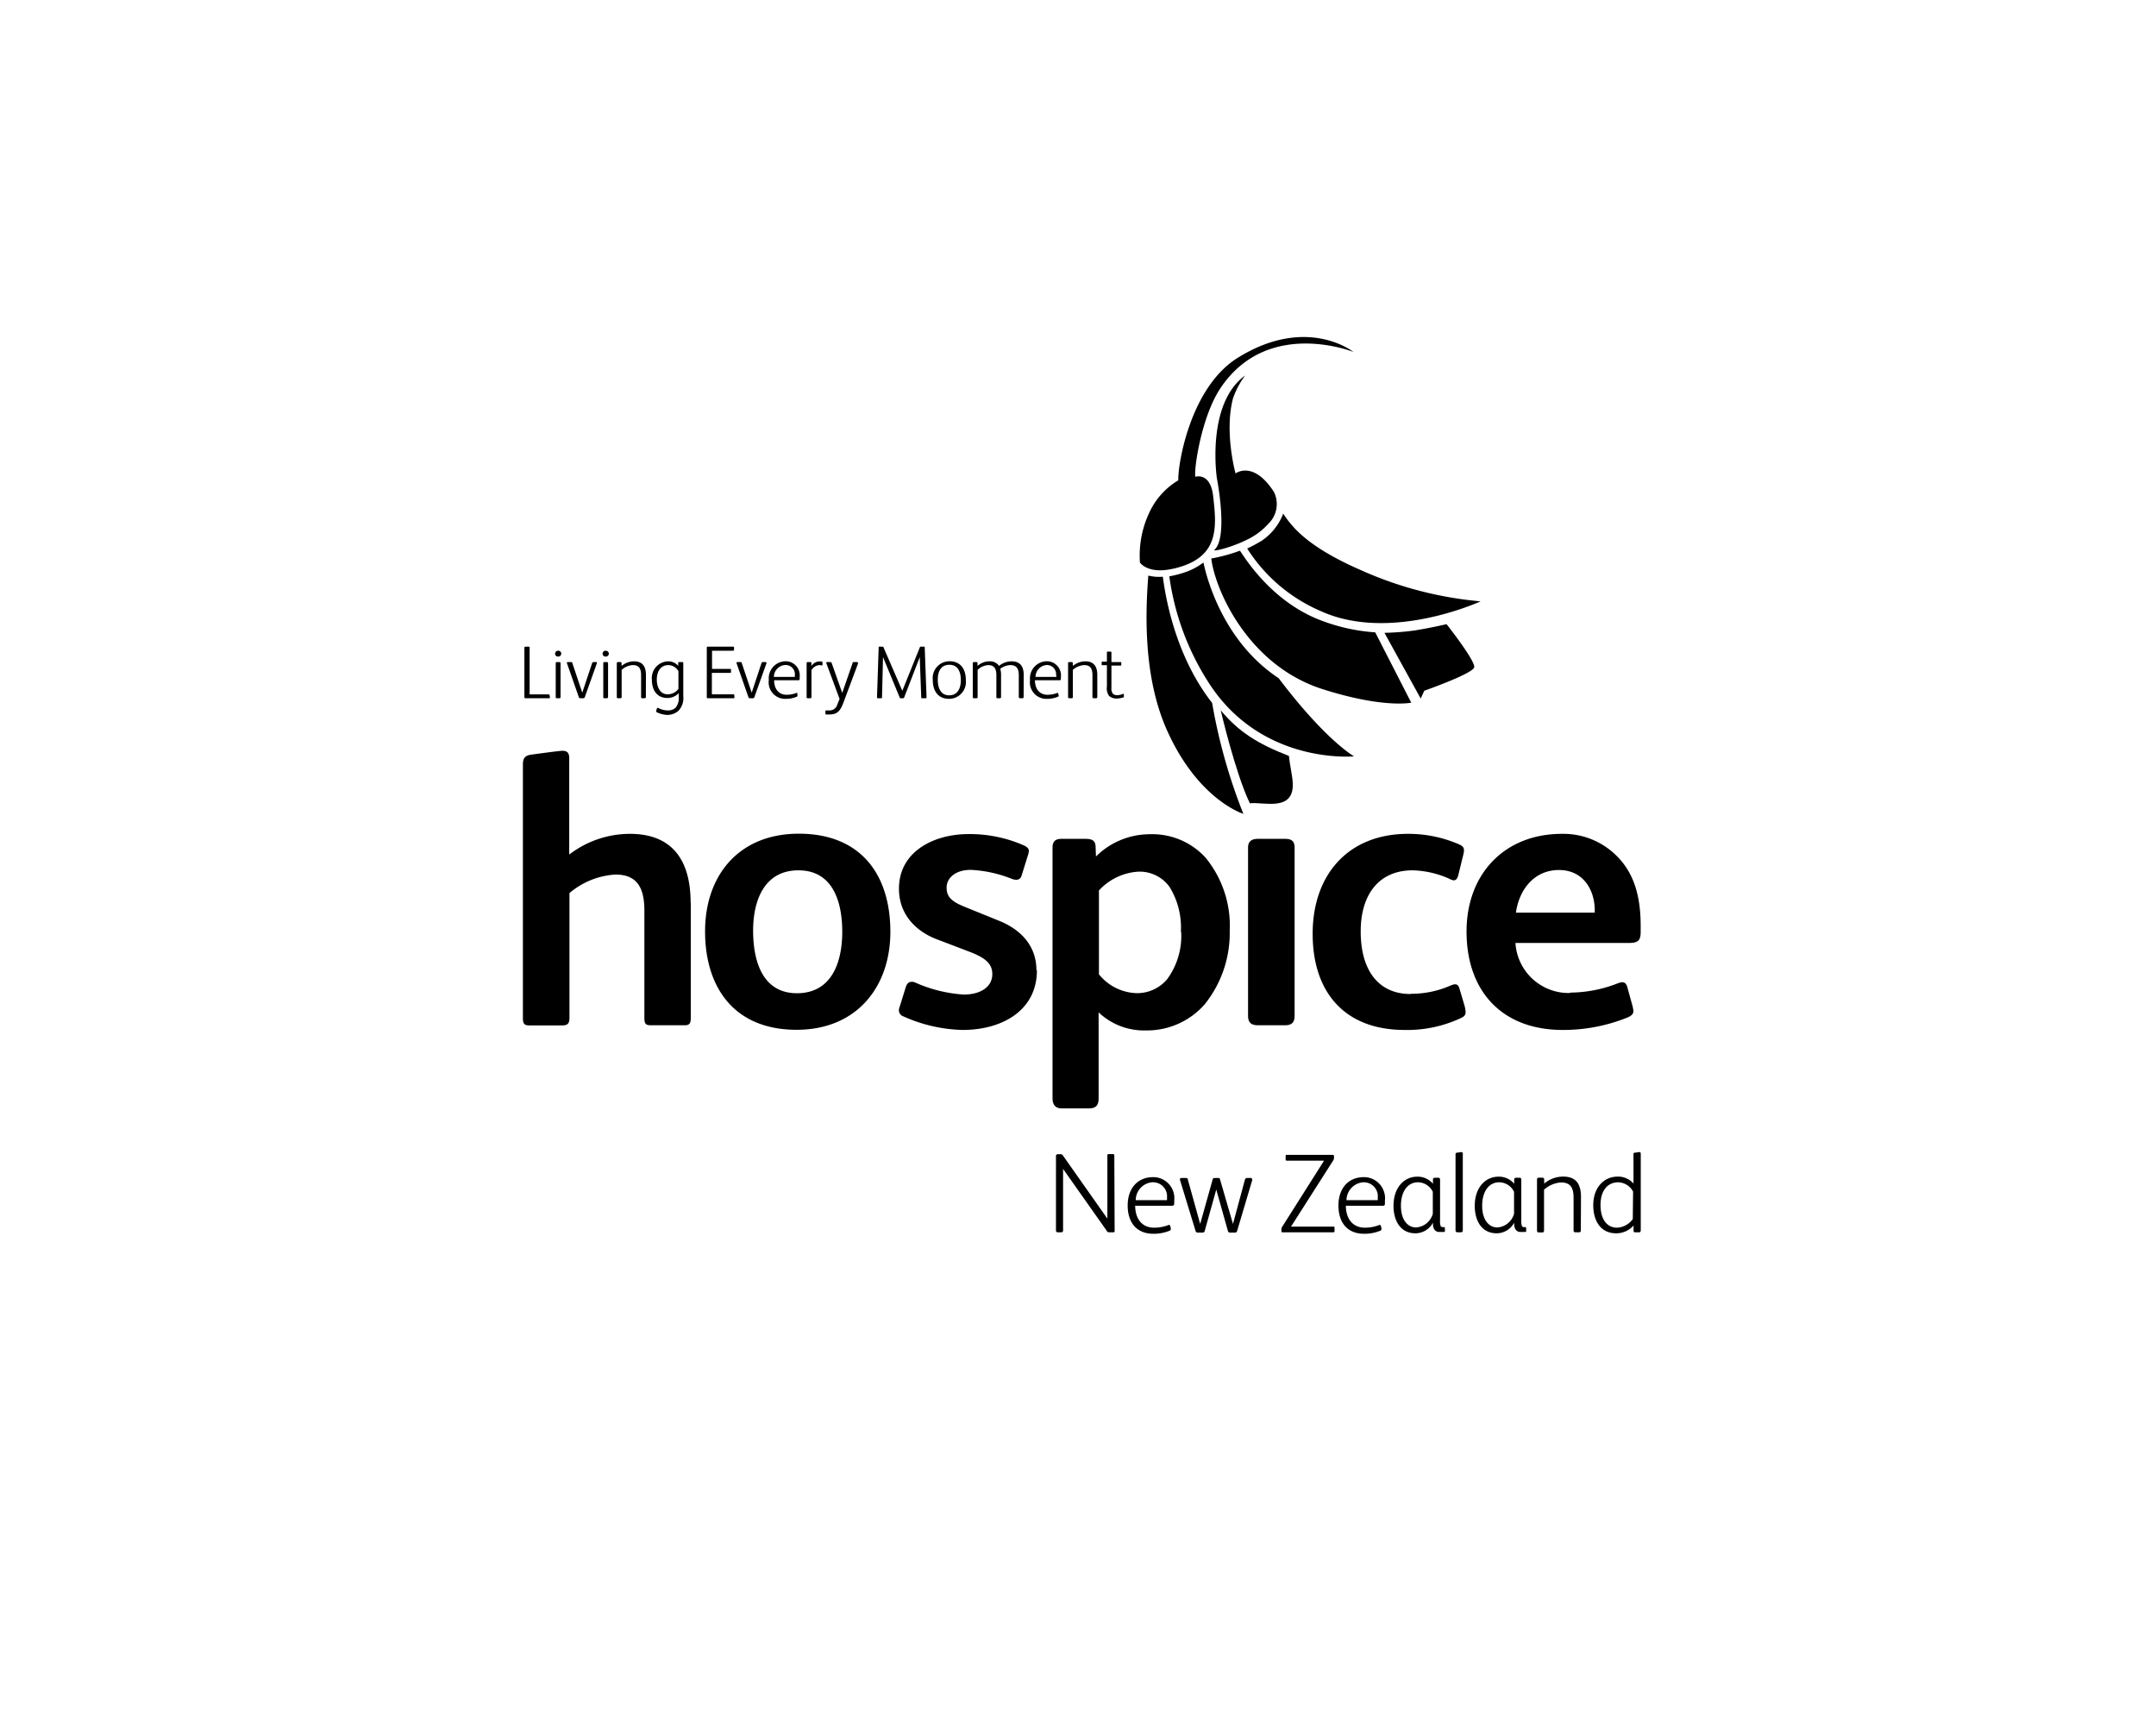<svg xmlns="http://www.w3.org/2000/svg" viewBox="0 0 276 220"><path d="M180.58,127.2a12.41,12.41,0,0,0,5.17-1.08c.54-.2.89-.25,1.09.44l.64,2.16a3.71,3.71,0,0,1,.14.84c0,.4-.24.59-.69.79a16.16,16.16,0,0,1-7.13,1.48c-7.58,0-11.76-4.73-11.76-12.31s4.57-12.79,12.2-12.79a16.27,16.27,0,0,1,6.6,1.37c.64.3.64.64.49,1.28l-.64,2.61c-.1.44-.3.69-.59.69a1.53,1.53,0,0,1-.54-.19,12.2,12.2,0,0,0-4.73-1.09c-4.23,0-6.64,3-6.64,7.83s2.16,8,6.39,8m-14.85-18.7V130c0,.89-.39,1.23-1.23,1.23h-3.45c-.88,0-1.28-.34-1.28-1.23V108.5c0-.84.49-1.13,1.28-1.13h3.45c.78,0,1.23.24,1.23,1.13m-14.56,10.78a9.93,9.93,0,0,0-1.42-5.71,4.7,4.7,0,0,0-4-2,7.43,7.43,0,0,0-5.07,2.41v10.73a6.43,6.43,0,0,0,4.83,2.41,5,5,0,0,0,3.93-1.82,9.35,9.35,0,0,0,1.77-6m6.21-.3a14.6,14.6,0,0,1-3.2,9.55,9.81,9.81,0,0,1-7.58,3.34,8.4,8.4,0,0,1-6-2.31v11c0,1-.44,1.29-1.27,1.29h-3.45c-.79,0-1.18-.45-1.18-1.29V108.5c0-.84.39-1.13,1.18-1.13h3c.84,0,1.28.19,1.33.93l.05,1.33a9.77,9.77,0,0,1,6.89-2.85,9.22,9.22,0,0,1,7.14,3,13.74,13.74,0,0,1,3.1,9.2m-24.69,5.22c0,5.16-4.48,7.63-9.5,7.63a19.51,19.51,0,0,1-7.58-1.73.83.83,0,0,1-.59-.78,1.46,1.46,0,0,1,.1-.45l.78-2.51c.15-.49.4-.69.75-.69a.92.92,0,0,1,.48.1,18,18,0,0,0,6.2,1.53c2.17,0,3.65-1,3.65-2.61,0-1.38-.94-2.12-3-2.9l-3.88-1.48c-2.81-1-5.07-3.2-5.07-6.55,0-4.82,4.53-7,8.9-7a17.22,17.22,0,0,1,7.14,1.47c.39.2.59.4.59.69a2,2,0,0,1-.1.49l-.83,2.66a.68.68,0,0,1-.69.54,2,2,0,0,1-.49-.09,16.28,16.28,0,0,0-5.32-1.18c-2.07,0-3.1,1.12-3.1,2.26s.54,1.77,2.41,2.51L128,117.9c2.61,1.08,4.68,3.1,4.68,6.3m-24.86-4.92c0-4-1.28-7.88-5.61-7.88s-5.8,3.79-5.8,7.73,1.23,8,5.61,8,5.8-3.84,5.8-7.87m6.16,0c0,7.08-4.33,12.55-12,12.55-8,0-11.72-5.42-11.72-12.6s4.34-12.5,12-12.5c8,0,11.72,5.31,11.72,12.55m-25.55-3.74v14.71c0,.74-.14,1-.78,1H83.33c-.69,0-.84-.19-.84-1V116.57c0-2.66-.74-4.63-3.69-4.63a10,10,0,0,0-5.9,2.37v15.94c0,.74-.21,1-.94,1H67.73c-.6,0-.79-.24-.79-.88V97.82c0-.89.39-1.13,1.08-1.23,3.59-.49,3.84-.49,4-.49.55,0,.85.24.85.93v12.35a12.78,12.78,0,0,1,7.77-2.65c5.51,0,7.77,3.49,7.77,8.81m112.62,11.51a16.92,16.92,0,0,0,6.05-1.18c.54-.2,1-.3,1.23.44l.69,2.51a3.78,3.78,0,0,1,.1.59c0,.35-.2.59-.79.84a21.9,21.9,0,0,1-8.27,1.58c-7.72,0-12.3-4.92-12.3-12.6,0-7.38,4.87-12.5,12.21-12.5a9.64,9.64,0,0,1,7.18,3c2.27,2.36,2.9,5.46,2.9,8.81v.74c0,1.18-.39,1.42-1.62,1.42H194a6.82,6.82,0,0,0,7,6.4m-6.94-10.28h10.09v-.54c-.1-2.56-1.58-4.92-4.58-4.92-3.2,0-5.11,2.55-5.51,5.46"/><path d="M70.35,89c0-.09,0-.12-.15-.12H67.8V82.94c0-.11,0-.17-.16-.17h-.36c-.11,0-.15.06-.15.17V89.2c0,.12,0,.17.15.17h3c.1,0,.12,0,.12-.12Z"/><path d="M71.76,84.92q0-.18-.15-.18H71.3c-.11,0-.16.06-.16.18V89.2c0,.12,0,.17.16.17h.31c.1,0,.15-.05.15-.17Zm.09-1.25a.38.38,0,0,0-.4-.38.38.38,0,0,0-.39.38.37.37,0,0,0,.39.37.38.38,0,0,0,.4-.37"/><path d="M76,84.74a.19.19,0,0,0-.2.14l-1.26,3.78h0l-1.28-3.81c0-.08-.07-.11-.2-.11H72.7c-.11,0-.16.08-.12.15l1.52,4.35c0,.09.09.13.21.13h.37a.18.18,0,0,0,.18-.13l1.55-4.35c0-.1,0-.15-.12-.15Z"/><path d="M77.84,84.92q0-.18-.15-.18h-.31c-.11,0-.15.06-.15.18V89.2c0,.12,0,.17.15.17h.31c.1,0,.15-.05.15-.17Zm.1-1.25a.39.39,0,0,0-.4-.38.38.38,0,0,0-.4.38.37.37,0,0,0,.4.37.38.38,0,0,0,.4-.37"/><path d="M82.69,86.38c0-1-.39-1.73-1.51-1.73a2.5,2.5,0,0,0-1.61.59v-.32q0-.18-.15-.18h-.3c-.11,0-.16.06-.16.18V89.2c0,.12,0,.17.16.17h.31c.1,0,.15-.05.15-.17V85.74A2.33,2.33,0,0,1,81,85.13c.89,0,1.07.56,1.07,1.33V89.2c0,.12,0,.17.15.17h.31c.1,0,.15-.05.15-.17Z"/><path d="M86.85,88.18a1.75,1.75,0,0,1-1.38.69c-1,0-1.39-1-1.39-1.87,0-1.1.52-1.87,1.49-1.87a1.5,1.5,0,0,1,1.28.79Zm.62,1V84.91c0-.11,0-.17-.14-.17H87c-.11,0-.18,0-.18.16v.33a1.66,1.66,0,0,0-1.31-.58A2.14,2.14,0,0,0,83.45,87c0,1.25.58,2.34,2,2.34a2,2,0,0,0,1.44-.62v.47a1.93,1.93,0,0,1-.39,1.38,1.42,1.42,0,0,1-1.09.36,2.67,2.67,0,0,1-1.14-.31.12.12,0,0,0-.18.07L84,91c0,.08,0,.13.09.17a3.44,3.44,0,0,0,1.33.34A2.18,2.18,0,0,0,86.83,91a2.33,2.33,0,0,0,.64-1.87"/><path d="M94,89c0-.1,0-.13-.17-.13h-2.7V86.13h2.3c.11,0,.15,0,.15-.14v-.23c0-.1,0-.14-.16-.14H91.15V83.29h2.6c.14,0,.2,0,.22-.12l0-.24c0-.11,0-.16-.13-.16H90.64c-.12,0-.16,0-.16.17V89.2c0,.15,0,.17.17.17h3.21c.13,0,.16,0,.16-.13Z"/><path d="M97.69,84.74a.19.19,0,0,0-.21.14l-1.25,3.78h0l-1.28-3.81c0-.08-.07-.11-.2-.11h-.34c-.11,0-.15.08-.12.15l1.52,4.35c0,.09.09.13.21.13h.37a.17.17,0,0,0,.18-.13l1.55-4.35c0-.1,0-.15-.12-.15Z"/><path d="M101.75,86.45a1.15,1.15,0,0,1,0,.19H99.07a1.53,1.53,0,0,1,1.49-1.52,1.18,1.18,0,0,1,1.19,1.33m.62.37v-.18a1.8,1.8,0,0,0-1.79-2,2.18,2.18,0,0,0-2.16,2.4,2.11,2.11,0,0,0,2.19,2.41,3.5,3.5,0,0,0,1.38-.27.13.13,0,0,0,.09-.18l0-.22c0-.1-.09-.11-.17-.07a3.46,3.46,0,0,1-1.19.22c-1.11,0-1.62-.84-1.62-1.86h3c.23,0,.27,0,.27-.26"/><path d="M104.94,84.65a1.34,1.34,0,0,0-1.07.6v-.33c0-.12,0-.18-.16-.18h-.3c-.11,0-.15.06-.15.18V89.2c0,.12,0,.17.15.17h.31c.11,0,.16-.05.16-.17V85.78a1.29,1.29,0,0,1,1-.65,1.44,1.44,0,0,1,.31.05s.09,0,.1-.08l0-.32s0-.09-.07-.1a1,1,0,0,0-.28,0"/><path d="M109.79,84.82c0-.06,0-.08-.11-.08h-.38c-.09,0-.12,0-.15.11l-1.33,3.84-1.36-3.84a.16.16,0,0,0-.16-.11h-.44c-.09,0-.1.08-.08.14l1.7,4.58-.3.73a1,1,0,0,1-1.05.74l-.35,0h0c-.07,0-.1,0-.11.11l0,.31v0c0,.06,0,.09.1.1a2.72,2.72,0,0,0,.39,0c1,0,1.4-.41,1.82-1.54l1.87-5a.13.13,0,0,0,0-.08"/><path d="M118.06,89.37h.4c.11,0,.16,0,.15-.16l-.23-6.3c0-.11,0-.14-.12-.14h-.37c-.09,0-.11,0-.15.12l-2.23,5.53h0l-2.4-5.54c0-.08-.07-.11-.2-.11h-.32c-.09,0-.11,0-.11.16l-.21,6.3c0,.11,0,.14.13.14h.36c.13,0,.15,0,.15-.12l.13-5.14,2.13,5.16c0,.08.07.1.13.1h.32a.12.12,0,0,0,.12-.08l2-5.18h0l.19,5.1c0,.13,0,.16.14.16"/><path d="M123,87.07c0,1-.39,1.93-1.5,1.93s-1.45-1-1.45-2,.35-1.91,1.49-1.91,1.46,1,1.46,1.95m.64,0c0-1.38-.65-2.4-2.1-2.4a2.15,2.15,0,0,0-2.13,2.4c0,1.35.64,2.41,2.08,2.41a2.16,2.16,0,0,0,2.15-2.41"/><path d="M131.05,86.38c0-1.07-.44-1.73-1.57-1.73a2.49,2.49,0,0,0-1.58.58,1.44,1.44,0,0,0-1.27-.58,2.23,2.23,0,0,0-1.49.59v-.32q0-.18-.15-.18h-.3c-.11,0-.16.06-.16.18V89.2c0,.12,0,.17.16.17H125c.1,0,.15-.05.15-.17V85.74a2.15,2.15,0,0,1,1.35-.61c.87,0,1.05.58,1.05,1.33V89.2c0,.12,0,.17.16.17H128c.1,0,.15-.05.15-.17V86.38a2.64,2.64,0,0,0-.1-.78,2.34,2.34,0,0,1,1.27-.47c.89,0,1.1.54,1.1,1.33V89.2c0,.12.06.17.16.17h.31c.1,0,.15-.05.15-.17Z"/><path d="M135.23,86.45a1.15,1.15,0,0,1,0,.19h-2.67A1.54,1.54,0,0,1,134,85.12a1.18,1.18,0,0,1,1.19,1.33m.62.37v-.18a1.8,1.8,0,0,0-1.79-2,2.18,2.18,0,0,0-2.16,2.4,2.11,2.11,0,0,0,2.19,2.41,3.5,3.5,0,0,0,1.38-.27.13.13,0,0,0,.09-.18l-.05-.22c0-.1-.09-.11-.16-.07a3.57,3.57,0,0,1-1.2.22c-1.11,0-1.62-.84-1.62-1.86h3.05c.24,0,.27,0,.27-.26"/><path d="M140.47,86.38c0-1-.39-1.73-1.52-1.73a2.52,2.52,0,0,0-1.61.59v-.32c0-.12-.05-.18-.16-.18h-.3q-.15,0-.15.18V89.2c0,.12.05.17.15.17h.31c.11,0,.15-.05.15-.17V85.74a2.38,2.38,0,0,1,1.45-.61c.88,0,1.06.56,1.06,1.33V89.2c0,.12.05.17.16.17h.31c.1,0,.15-.05.15-.17Z"/><path d="M143.63,88.87a1.84,1.84,0,0,1-.6.11.78.78,0,0,1-.56-.18,1.08,1.08,0,0,1-.19-.77V85.19h1.15c.09,0,.11,0,.11-.09v-.25c0-.09,0-.11-.1-.11h-1.16V83.55q0-.15-.12-.15h0l-.33,0c-.11,0-.13,0-.13.17v1.12h-.58c-.07,0-.09,0-.09.1v.26c0,.08,0,.09.1.09h.57v2.74a1.65,1.65,0,0,0,.29,1.21,1.47,1.47,0,0,0,1,.32,2.8,2.8,0,0,0,.79-.14c.09,0,.11-.07.09-.15l0-.24c0-.06-.06-.09-.14-.06"/><path d="M164.25,65.72c1,1.46,2.74,4.11,9.95,7.25a47.54,47.54,0,0,0,15.34,4S178,82.3,169.06,78.21a20.9,20.9,0,0,1-9.4-8,19.76,19.76,0,0,0,1.86-1,7.37,7.37,0,0,0,2.73-3.41"/><path d="M163.69,86.81c6.05,8,9.65,10,9.65,10s-11.68,1.12-18.47-9.21a33.5,33.5,0,0,1-5.18-13.83,13.55,13.55,0,0,0,2.29-.62A8.55,8.55,0,0,0,154.06,72c.43,2.07,2.55,10.13,9.63,14.81"/><path d="M148.86,73.82c.52,4,2.08,10.75,6.31,16.15a70.84,70.84,0,0,0,4,14.2s-5.91-1.8-9.91-11C146.47,86.69,146.58,79,147,73.67a5.56,5.56,0,0,0,1.83.15"/><path d="M158.75,70.53c.11,0,3.44,6.09,10,8.74a23.93,23.93,0,0,0,7.3,1.67l4.61,9s-3.48.76-11.25-1.7c-9.59-3-13.85-12.69-14.35-16.75a21.94,21.94,0,0,0,3.66-1"/><path d="M165,96.76c.11,1.16.44,2.47.49,3.43.2,3.79-3.78,2.41-5.49,2.63-1.85-3.83-3.72-11.85-3.73-11.9C158.6,93.7,161,95.2,165,96.76"/><path d="M177.23,81a34.52,34.52,0,0,0,3.86-.3c2.46-.41,4.09-.81,4.09-.81s3.71,4.7,3.54,5.52-6.39,3-6.39,3l-.46,1Z"/><path d="M150.18,72.79c-3.24.75-4.25-.78-4.25-.78a12.85,12.85,0,0,1,1.3-6.61,9.35,9.35,0,0,1,3.61-3.92c-.08-2,1.52-11.88,7.59-15.67,8.88-5.53,14.83-.76,14.83-.76s-10.95-4.41-17,4.6c-2.54,3.77-3.46,10.7-3.23,11.37.06,0,1.94-.6,2.28,2.54.45,4,.82,7.88-5.1,9.23"/><path d="M158.18,60.59s2.27-1.72,4.91,2.39a3.5,3.5,0,0,1-.72,4.06,8.69,8.69,0,0,1-2.82,2.08c-1.84.91-4.18,1.51-4.11,1.28,1.84-1.58.34-9.17.34-9.17s-1.43-9.52,3.62-13.17A10.68,10.68,0,0,0,157.84,51c-1.14,4.38.34,9.64.34,9.64"/><path d="M142.69,157.47c0,.21,0,.26-.18.26H142c-.14,0-.23,0-.37-.26l-5.54-7.85h0v7.85c0,.18-.07.26-.23.26h-.45c-.16,0-.23-.08-.23-.26V148c0-.17.07-.26.23-.26h.36a.33.33,0,0,1,.32.19l5.67,8.05h0v-8c0-.2,0-.26.21-.26h.45c.16,0,.23,0,.23.25Z"/><path d="M147.63,151.32a2.31,2.31,0,0,0-2.24,2.3h4a1.42,1.42,0,0,0,0-.29,1.79,1.79,0,0,0-1.8-2m2.32,3h-4.59c0,1.53.76,2.81,2.43,2.81a5.13,5.13,0,0,0,1.81-.33c.12-.06.22,0,.25.1l.07.33c0,.13,0,.22-.13.28a5.42,5.42,0,0,1-2.08.4c-2.22,0-3.31-1.49-3.31-3.63s1.23-3.62,3.26-3.62a2.7,2.7,0,0,1,2.7,3v.28c0,.32-.05.39-.41.39"/><path d="M160.32,151l-1.95,6.56a.27.27,0,0,1-.29.21h-.6a.26.26,0,0,1-.29-.21l-1.49-5.3-1.48,5.3a.27.27,0,0,1-.29.21h-.58a.28.28,0,0,1-.3-.21l-2-6.55c0-.12,0-.23.19-.23h.51c.2,0,.27,0,.3.16l1.59,5.72h0l1.6-5.7c.05-.14.1-.18.23-.18H156a.16.16,0,0,1,.17.14l1.67,5.74h0l1.53-5.67a.28.28,0,0,1,.3-.21h.44c.13,0,.21.07.16.22"/><path d="M170.84,157.54c0,.15,0,.19-.21.19h-6.41c-.13,0-.18,0-.18-.16v-.24a.55.55,0,0,1,.11-.32l5.35-8.45h-4.64c-.26,0-.28,0-.28-.17V148c0-.15,0-.18.19-.18h5.76c.17,0,.24,0,.24.18v.19a.6.6,0,0,1-.11.36L165.27,157h5.35c.18,0,.22,0,.22.16Z"/><path d="M174.62,151.32a2.33,2.33,0,0,0-2.25,2.3h4a1.42,1.42,0,0,0,0-.29,1.79,1.79,0,0,0-1.8-2m2.31,3h-4.59c0,1.53.77,2.81,2.44,2.81a5.17,5.17,0,0,0,1.81-.33c.11-.06.21,0,.24.1l.07.33c0,.13,0,.22-.13.28a5.38,5.38,0,0,1-2.08.4c-2.22,0-3.3-1.49-3.3-3.63s1.23-3.62,3.26-3.62a2.7,2.7,0,0,1,2.69,3v.28c0,.32,0,.39-.41.39"/><path d="M183.42,152.55a2.13,2.13,0,0,0-1.92-1.22c-1.25,0-2.16,1.12-2.16,3s.91,2.78,1.94,2.78a2.39,2.39,0,0,0,2.14-1.75Zm1.55,5c0,.12,0,.14-.17.14h-.55c-.57,0-.81-.48-.81-1v-.19a2.57,2.57,0,0,1-2.23,1.36c-2,0-2.82-1.7-2.82-3.5,0-2.38,1.37-3.75,3.05-3.75a2.54,2.54,0,0,1,2,.91l0-.54c0-.17.1-.23.26-.23h.43c.16,0,.22.09.22.26v5.09a2.39,2.39,0,0,0,.06.79.3.3,0,0,0,.3.18h.1c.12,0,.16,0,.16.16Z"/><path d="M187.26,157.47c0,.18-.07.26-.23.26h-.46c-.16,0-.24-.08-.24-.26V147.8c0-.18,0-.24.19-.26l.57-.08c.11,0,.17.09.17.23Z"/><path d="M193.82,152.55a2.13,2.13,0,0,0-1.92-1.22c-1.25,0-2.16,1.12-2.16,3s.91,2.78,1.94,2.78a2.39,2.39,0,0,0,2.14-1.75Zm1.55,5c0,.12,0,.14-.17.14h-.55c-.57,0-.81-.48-.81-1v-.19a2.57,2.57,0,0,1-2.23,1.36c-2,0-2.82-1.7-2.82-3.5,0-2.38,1.37-3.75,3.05-3.75a2.54,2.54,0,0,1,2,.91l0-.54c0-.17.1-.23.26-.23h.43c.16,0,.22.09.22.26v5.09a2.39,2.39,0,0,0,.06.79.3.3,0,0,0,.3.18h.1c.12,0,.16,0,.16.16Z"/><path d="M202.37,157.47c0,.18-.07.26-.23.26h-.46c-.17,0-.24-.08-.24-.26v-4.12c0-1.16-.27-2-1.61-2a3.57,3.57,0,0,0-2.17.93v5.21c0,.18-.07.26-.23.26H197c-.16,0-.24-.08-.24-.26V151c0-.17.08-.26.24-.26h.44c.17,0,.24.09.24.26v.5a3.73,3.73,0,0,1,2.42-.9c1.7,0,2.29,1,2.29,2.61Z"/><path d="M209.06,152.52a2.23,2.23,0,0,0-1.9-1.19c-1.37,0-2.27,1.07-2.27,2.9s.81,2.91,2.13,2.91a2.65,2.65,0,0,0,2-1.1Zm.75,5.21h-.41c-.21,0-.28,0-.28-.26l0-.61a2.94,2.94,0,0,1-2.22,1c-2.09,0-2.94-1.72-2.94-3.6,0-2.2,1.31-3.66,3.15-3.66a2.62,2.62,0,0,1,2,.89V147.8c0-.18,0-.25.19-.26l.58-.08c.11,0,.16.09.16.23v9.78c0,.16-.08.26-.18.26"/></svg>